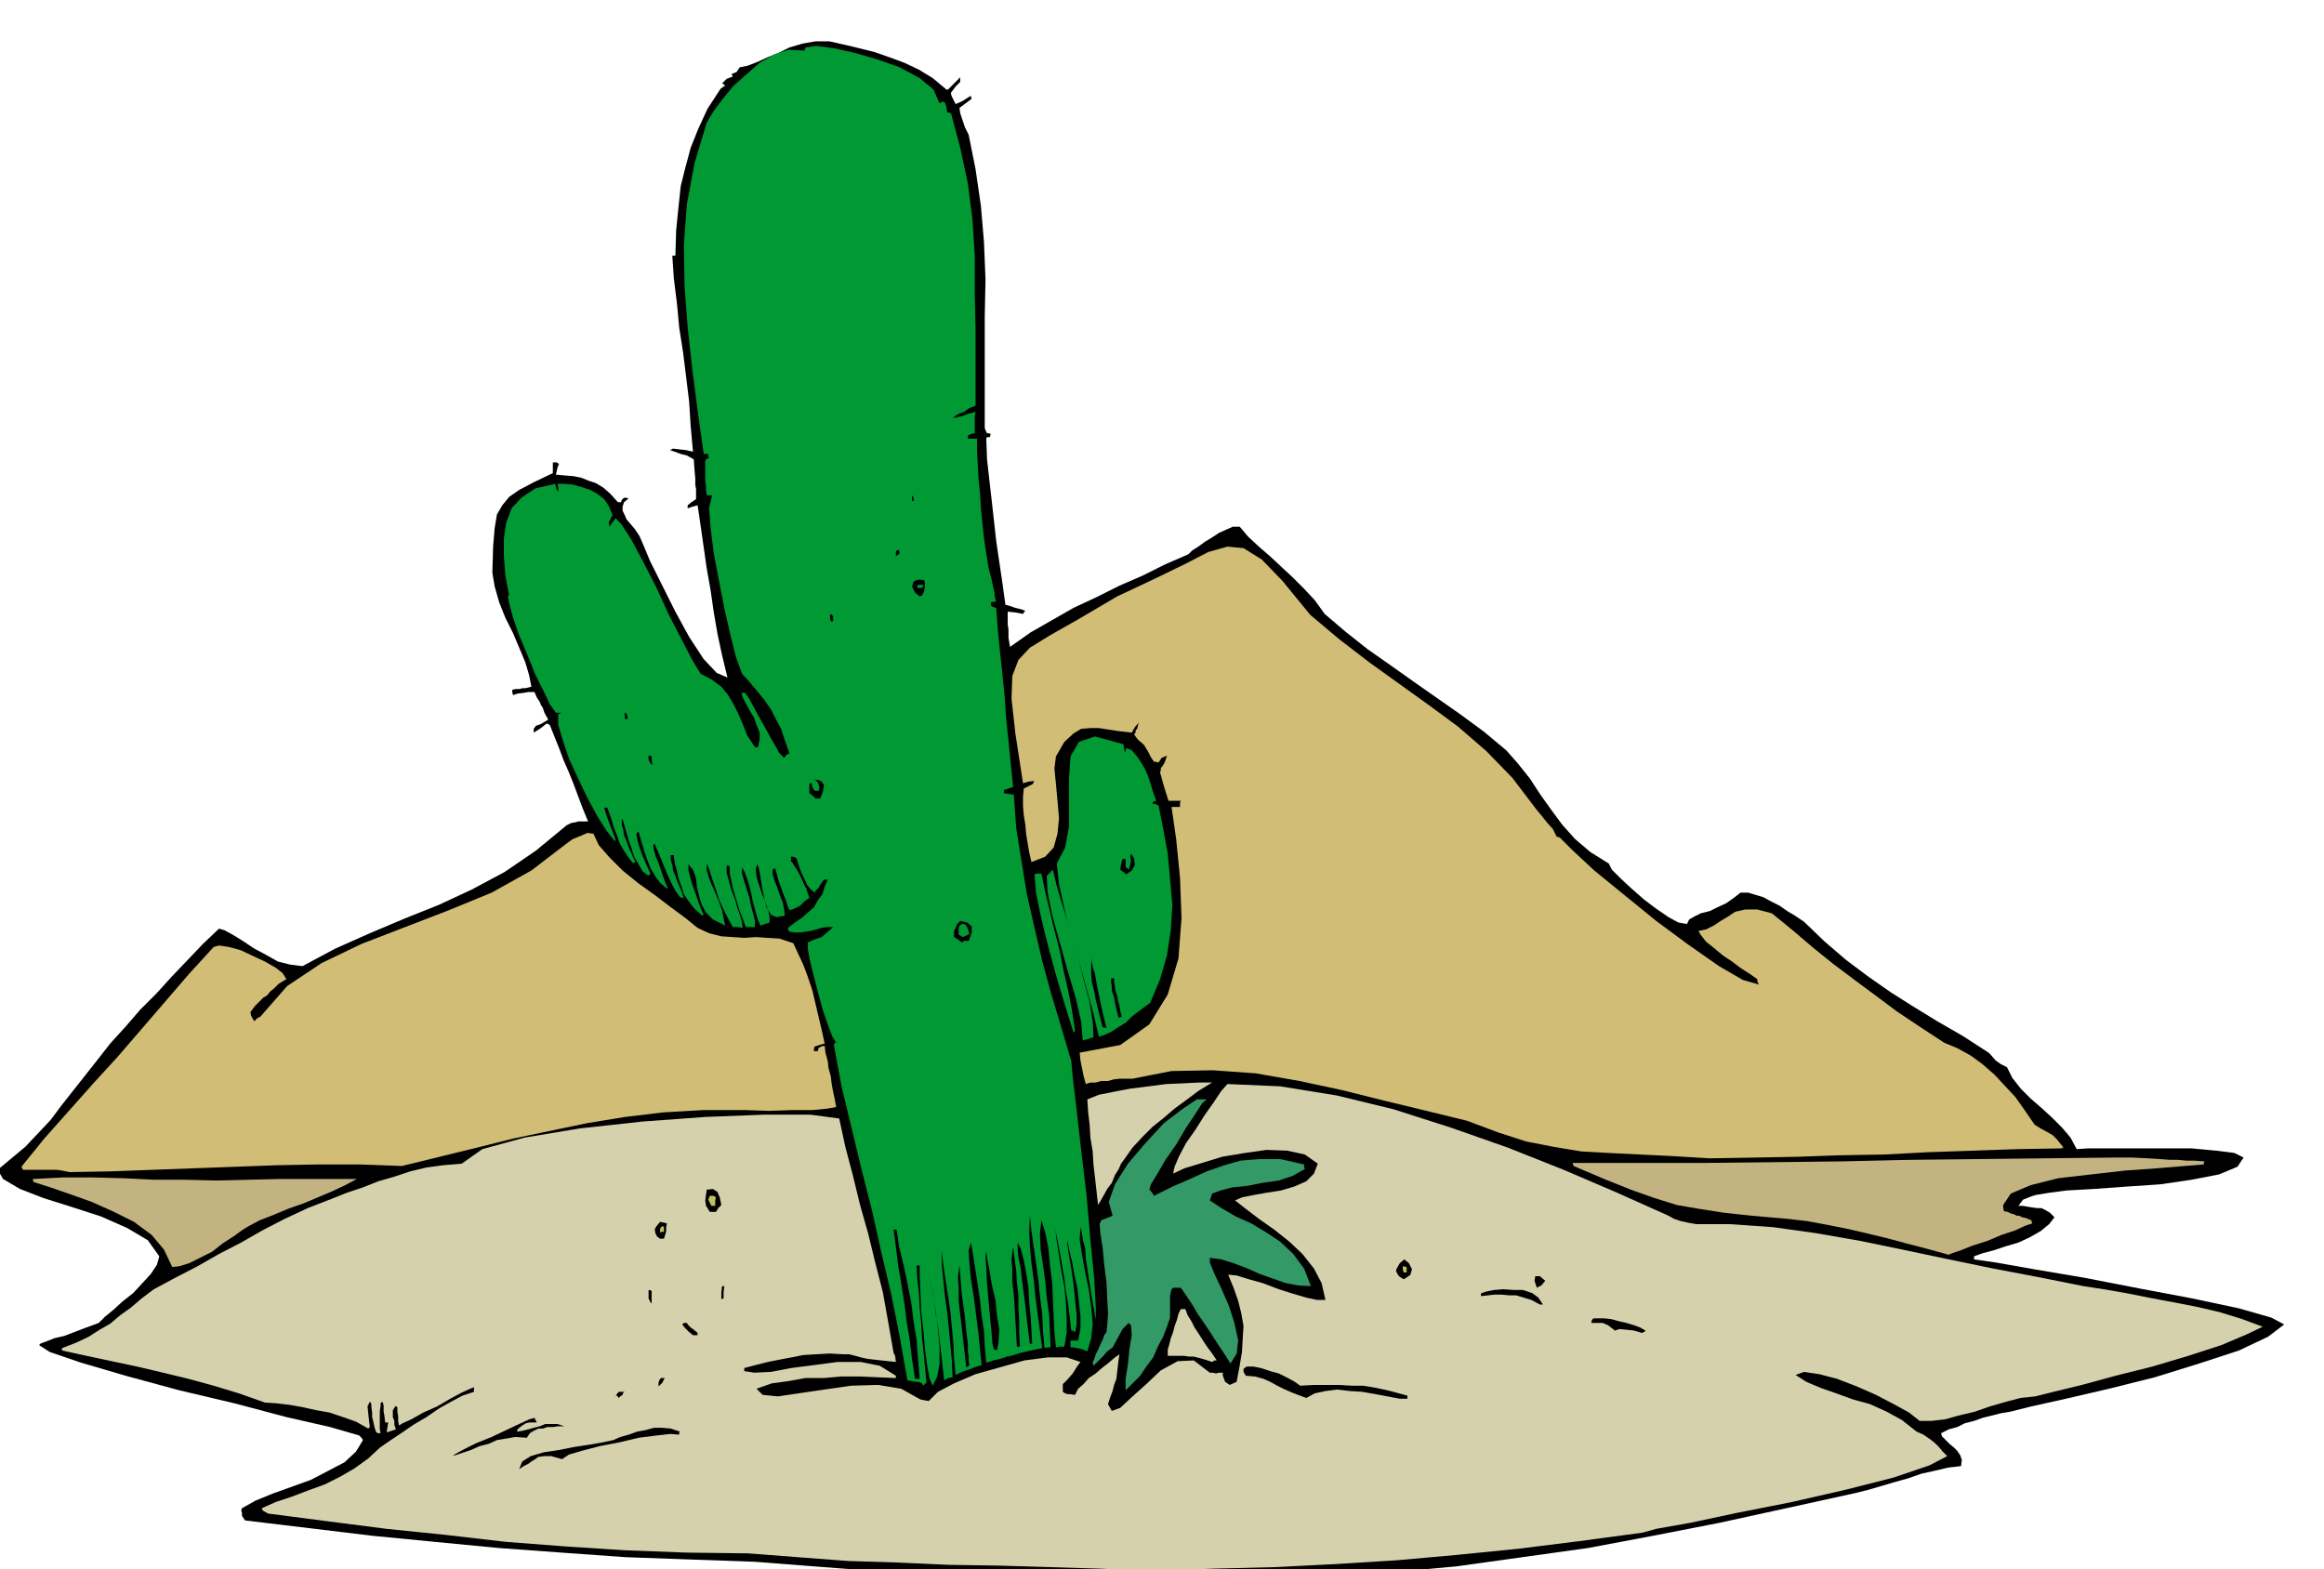 <svg xmlns="http://www.w3.org/2000/svg" fill-rule="evenodd" height="331.248" preserveAspectRatio="none" stroke-linecap="round" viewBox="0 0 3035 2050" width="490.455"><style>.brush1{fill:#000}.pen1{stroke:none}.brush2{fill:#d6d1ad}.brush4{fill:#093}.brush5{fill:#c2c25c}</style><path class="pen1 brush1" d="m1506 2065-67-3-66-2-65-3-64-1-65-3-64-3-65-5-64-5-85-3-84-3-84-6-82-6-83-8-82-8-83-10-83-10-4-6v-4l-1-3 1-3 18-10 22-9 25-9 25-9 23-12 21-11 15-14 9-15-2-3-3-3-38-11-57-13-68-18-72-17-70-19-58-17-41-14-14-9 2-2 8-3 10-4 13-3 13-5 13-5 11-4 8-3 8-8 11-9 12-11 14-11 12-13 11-12 8-12 3-11-15-21-27-16-34-15-37-12-38-12-31-12-22-13-7-12 18-15 18-15 17-18 16-17 15-20 15-19 15-19 15-19 18-23 20-22 19-22 21-21 20-22 21-22 20-21 21-20 7 2 11 6 13 8 15 10 15 8 16 9 16 4 16 2 43-23 45-20 45-19 45-18 43-20 43-23 41-28 40-33 6-3 6-1 3-1h13l-7-17-6-16-6-16-6-15-7-16-6-16-6-15-6-15-2-1-2-1-9 7-8 5v-5l3-4 6-2 5-3 5-3-5-9-2-6-3-5-1-3-4-6-3-7h-8l-6 1-8 1-6 2-1-4v-3l5-1h5l3-1h4l4-1 4-1-3-15-5-17-8-19-8-19-10-20-8-20-6-21-3-18 1-34 2-24 3-18 7-12 9-11 13-9 19-10 25-12v-14h5l3 2-2 5-2 9 11 1 12 1 10 2 10 4 9 3 10 6 9 8 10 11h4l1-3 2-2 2-1 5 1-6 5-2 6v5l3 6 2 5 5 6 6 7 6 9 4 9 10 24 15 30 18 36 18 33 19 29 17 18 14 6-7-29-6-28-5-29-4-28-5-28-4-28-4-28-4-27-7 2-6 2v-4l5-4 6-4v-13l-1-6v-8l-1-11-1-14-9-5-8-2-8-3-6-2 4-2 8 1 9 1 9 2-3-33-2-32-4-33-4-32-5-32-3-32-4-32-2-30h4l1-33 3-30 3-28 6-24 7-26 10-25 12-26 17-26 4-3 2-1-2-2-2-1 6-6 8-3-1-2-1-1 7-3 4-6 10-2 13-5 13-6 15-6 14-7 17-5 17-3h18l18 4 21 5 20 5 20 7 19 7 19 9 18 11 18 15h2l8-8 8-8v6l-6 6-6 8v2l1 3 2 4 3 6 9-4 11-7v2l1 2-8 6-8 6 1 7 3 9 3 9 5 10 9 45 7 48 4 47 2 49-1 48v146l1 3 2 4h2l3 1-1 2v2h-4l-1 2 1 27 3 27 3 26 3 27 3 27 4 27 4 27 4 29 4 1 9 3 8 2 5 2-2 2-1 2-10-2-10-1v17l1 6v11l1 6 1 6 27-19 28-16 28-16 30-14 30-15 30-13 30-15 30-13 5-5 8-5 8-6 10-6 9-6 9-4 9-4h9l11 13 14 13 15 13 15 14 14 13 15 15 14 15 13 18 27 23 29 23 30 21 31 22 30 21 30 21 30 22 30 25 15 17 16 20 13 20 15 21 14 19 17 19 20 17 24 15 4 8 11 11 14 13 17 15 16 12 16 11 13 7 11 2 3-6 7-4 8-4 12-3 10-5 11-5 10-7 9-7h10l10 3 10 3 11 6 10 5 10 7 10 6 12 8 27 26 28 24 28 21 30 21 30 19 31 19 33 19 34 22 3 3 6 7 7 5 8 4 7 14 11 14 13 13 15 13 13 12 13 13 11 13 8 15 15-1h135l32 3 24 3 12 6-8 12-24 10-36 7-41 6-45 3-41 3-36 2-23 3-6 1-6 1-6 1-6 2-10 4-6 8h5l6 1 6 1 7 1h6l6 3 5 3 6 6-7 9-11 9-14 8-15 7-17 5-15 5-15 4-11 4v4l28 4 51 9 65 11 72 14 69 13 61 13 42 12 17 9-21 16-38 18-52 17-58 18-60 15-56 13-45 10-28 7-12 2-12 3-12 3-11 4-12 3-10 5-11 3-10 5 1 4 5 5 5 5 6 5 4 4 4 6 2 6-1 8-17 2-17 4-18 4-17 6-18 5-17 5-17 5-16 4-91 20-87 19-87 17-85 16-86 12-86 12-88 8-89 7h-28l-27 1h-28l-27 1h-55l-27 1-27 1z"/><path class="pen1 brush2" d="m1505 2052-68-3-66-2-66-2-66-1-66-3-65-2-66-5-65-5-81-1-79-3-78-5-78-6-78-9-78-8-78-10-77-10-7-4-1-3 18-8 21-7 21-8 22-8 20-10 19-11 18-13 15-14 13-9 15-10 16-11 17-10 16-11 16-9 15-8 15-5v-6l-5 2-11 5-15 8-17 10-18 8-16 9-11 5-5 3-1-6v-6l-1-6v-6l-2-1v-1l-4 6v9l2 5v5l2 6-6 2-6 2 1-7 1-6h-4l-1-9-1-5v-8l-1-4-1-1-2 2v4l-1 6v24l1 5h-4l-2-2-2-6-1-5-2-8v-6l-1-7v-4l-1-2-1-1-3 6 1 10 1 9 1 8-1 1-1 1-16-9-17-6-18-6-17-3-18-4-17-3-17-2-15-1-34-12-33-10-33-9-33-8-34-8-33-7-33-7-32-7v-3l18-7 17-8 14-9 14-8 13-11 14-10 14-12 16-12 28-15 29-15 28-16 29-15 28-16 29-15 30-14 31-12 20-8 21-7 20-8 21-6 21-7 21-5 22-3 24-2 27-19 55-15 72-12 82-9 82-6 77-3h60l38 5 8 37 10 38 9 37 11 39 9 37 10 39 7 39 7 40 2 4 1 8-10-1-9-1-9-1-9-1-9-2-7-2-8-2h-7l-19-1-17 1-17 1-15 3-16 3-15 3-16 4-15 4v4l13 2 22-1 26-5 31-4 30-4h30l25 5 21 13v3l-24-1-23-1h-24l-23 2h-24l-22 4-22 3-20 7 8 8 20 2 27-4 34-5 35-5 35-1 30 5 25 14 5 1 6 1 12-12 21-11 28-12 32-9 32-9 31-4h24l18 6-5 7-5 8-7 8-6 6v10l3 2 3 1h3l7 1 4-8 7-6 7-8 9-6 8-7 9-7 7-6 7-5-1 6-1 8-1 9-1 9-3 8-2 8-3 8-3 9 5 9 11-4 15-14 19-17 19-18 22-12 21-1 21 16h4l4 1 4-1h5v4l3 8 6 4 9-4 4-21 3-18 1-18 1-16-3-17-4-16-6-17-7-17 11 1 16 5 18 5 21 8 19 6 17 5 14 3h11l-5-22-10-19-15-19-17-16-20-16-20-14-17-13-14-11 9-4 15-3 17-3 19-3 17-5 16-7 10-10 5-13-17-12-23-5-27-1-28 4-30 5-26 8-23 7-15 7 2-9 6-14 9-17 12-17 12-19 12-17 10-15 8-9 69 3 74 12 74 18 75 24 74 26 73 29 70 30 67 30 7 4 9 3 9 2 11 2h44l57 4 57 8 57 10 58 12 57 12 58 12 58 11 60 12 26 4 29 5 30 6 32 6 31 6 30 7 29 9 27 10-21 10-33 14-43 14-47 14-48 12-44 12-37 9-24 6-19 2-19 5-21 6-20 7-21 5-18 5-18 2h-15l-14-11-20-11-23-12-25-11-26-10-23-6-20-3-11 4 14 9 19 8 20 7 22 8 22 6 22 10 20 11 19 15 9 4 10 7 5 4 5 5 5 6 6 6-23 12-47 16-63 16-70 16-71 14-61 13-45 8-18 5-82 11-80 10-80 8-78 7-80 5-80 4-80 2-80 3z"/><path class="pen1 brush1" d="m678 1919 4-10 11-7 17-5 20-3 20-4 20-3 17-3 14-3 9-4 11-3 11-4 11-2 11-3h11l11 1 12 4-1 1v3l-11-1-18 2-24 3-25 6-26 5-23 6-17 5-9 6-14-4h-9l-8 1-4 3-5 3-4 3-6 3-6 4zm-87-17 4-3 11-6 16-8 20-8 19-9 17-8 13-6 7-2 1 2 2 4h-9l-5 1-5 3-5 4-1 1-1 3 7-1 8-2 7-2 8-2 7-3h16l9 3h-8l-7 1h-7l-6 2h-6l-6 3-5 3-4 6-15-1-12 2-12 2-11 5-12 3-11 5-12 4-12 4zm1237-75-16-3-16-3-17-3-16-1-17-2-15 2-14 3-11 6-11-4-10-4-9-4-8-4-9-5-9-4-11-3-12-1-3-5v-4l4-3h9l10 2 12 4 11 3 12 6 9 5 7 5 18-1h33l16 1h15l18 3 18 4 22 6v4h-10zm-1020-1-2-3h-2l4-5h8l-2 1-1 3-3 2-2 2z"/><path class="pen1" style="fill:#396" d="M1470 1816v-15l3-19 2-20 3-18-1-13-3-3-8 8-13 24-8 6-4 5-5 5-8 8-1-4 2-5 2-6 3-6 3-7 3-6 2-6 3-4 1-9 1-15-1-19-1-22-3-23-2-22-3-19-1-12 2-5 5-2 5-2 5-2-5-18 8-23 17-27 23-27 24-26 25-19 18-12h13l-6 5-9 14-12 18-13 22-14 20-11 19-8 13-2 7 3 3 3 5 24-12 23-10 22-10 23-8 21-6 25-2h27l31 7v3l1 3-16 9-18 6-21 3-20 4-20 2-15 4-11 4-3 9 15 10 19 11 20 9 20 12 18 12 17 16 14 19 9 23-17-1-16-3-17-6-17-6-18-8-16-6-16-5-15-2v6l6 15 9 19 10 23 7 22 5 23-2 17-8 13-9-14-8-12-9-14-8-12-9-13-7-12-8-12-7-10h-10l-2 2-1 4-1 5v28l-4 12-5 13-7 13-6 14-9 12-8 12-10 10-9 9z"/><path class="pen1 brush1" d="M860 1811v-5l1-3 2-3h5l-3 6-5 5z"/><path class="pen1 brush4" d="m1206 1810-2-3-2-1-3-1h-3l-5-1-6-1-10-57-11-55-13-55-12-54-14-55-13-54-13-54-10-54 1-3h2l-5-8-5-13-7-20-6-22-6-23-5-20-3-16v-9l9-4 9-3 7-6 8-7h-8l-7 1-7 2-7 2-7 1-7 1h-7l-7-1-2-3v-2l9-7 9-6 8-7 8-7 5-9 6-8 3-10 4-9h-5l-5 7-2 4-3 2-2 4-6-5-4-5-3-7-3-6-3-7-2-6-2-6-1-3-4-2h-3v6l2 2 3 5 4 6 4 8 3 7 4 8 2 6 2 6-6 4-6 6-8 4-6 2-3-7-2-7-3-7-2-6-3-8-2-6-2-8-2-6-3 2v6l2 7 4 10 3 9 4 10 2 9 1 9-11 2-7-3-6-10-3-12-3-15-2-13-2-11-2-5-2 6 1 10 3 10 4 12 4 10 4 11 2 9v8l-6 2-6 2-4-10-3-11-3-11-2-10-3-12-3-9-3-8-3-5v8l3 10 3 10 4 12 2 11 3 11 2 8v8h-12l-4-11-4-10-3-10-3-10-3-10-2-10-2-9v-9l-3-2-1 2v8l3 11 3 11 5 13 3 11 4 11 2 8 1 7-7-1h-6l-6-11-6-12-6-13-4-13-5-14-3-10-3-8-1-2v9l3 10 4 10 5 11 4 10 4 11 2 10 2 10-16-8-9-9-6-11-3-11-3-12-1-11-4-11-6-7v7l2 8 2 8 3 9 3 8 3 9 3 8 4 9h-1l-1 1-10-9-7-9-7-10-3-10-4-11-2-10-3-10-1-10h-4v6l2 7 1 7 3 7 2 6 3 7 3 7 3 9-5-1-5-7-6-11-6-13-6-15-5-12-4-9-1-3-2 2 1 6 2 8 4 9 3 9 3 9 3 8 3 7h-1v1l-9-8-6-8-6-10-4-10-4-11-3-10-3-10-2-8-3 3 1 6 2 8 3 9 3 8 4 9 3 7 3 6h-2l-1 2-8-6-5-9-6-10-3-10-4-11-3-11-3-10-2-7h-1v7l2 7 1 7 3 7 2 6 3 7 3 7 4 8-3 1v1l-7-9-6-9-5-9-3-9-4-10-3-10-3-9-3-8h-4l3 10 4 11 4 10 4 11-1 1v1l-11-14-12-19-13-24-12-25-12-26-8-24-6-20v-14l2-1 2-1h-7l-8-11-8-17-11-22-10-25-11-26-8-23-5-19-2-10h1l1 1-5-27-2-25v-24l3-20 7-19 13-14 18-12 26-6 1 4 1 4 1 1 1 1v-5l-1-5h9l11 1 11 3 12 4 9 5 9 7 6 9 5 12-2 3-1 3-2 3 1 6 4-6 4-5 7 7 13 20 15 28 18 35 16 35 17 33 14 27 11 18 15 8 12 9 9 11 7 12 6 12 6 14 6 15 10 15h4l2-10v-9l-4-10-3-9-6-10-5-9-4-8-2-6h5l5 7 6 11 7 13 8 14 7 13 7 12 5 9 6 6 3-4 4-2-6-17-5-15-7-13-6-12-9-13-9-11-10-12-10-11-8-22-7-28-8-35-7-36-7-37-4-32-2-27 4-16h-7l-1-6v-6l-1-6v-27l1-2 4-2-1-2v-3h-6l-8-57-7-54-6-55-4-53-1-54 4-53 10-54 16-53 9-15 12-16 14-17 17-15 17-15 19-11 19-6 21 1v-2l1-2 14-2 23 3 27 6 31 9 28 10 26 14 18 15 8 18 3-2h3l1 1 1 3 1 3 1 7h2l3 1 12 45 10 47 6 47 3 48v48l1 48v99l-8 3-7 5-8 3-7 5 6-1 8-2 8-3 8-2-1 6v22l-5 1-4 2v4h12v18l1 18 1 18 2 19 1 18 2 20 2 19 3 20 3 19 4 15 2 10 2 8v4l1 3v2l1 2h-4l-3 1v4l3 2 4 1 2 28 3 30 3 28 3 30 2 29 3 29 3 30 3 30-6 2-6 2v4l6 1 7 1 3 43 7 44 7 43 10 44 10 43 12 44 13 43 13 44 2 22 5 42 6 53 7 59 5 58 5 51 2 36v17l-6-34-4-26-3-20-1-14-3-11-1-7-1-6-1-3-1 16 3 20 4 22 5 24 3 22 2 22-2 19-5 17-8-3-5-1-5-1h-4v-9h10l3-16v-16l-2-18-2-18-4-18-3-17-4-16-2-13v7l2 14 3 17 3 21 2 20 2 19v14l-2 9-3-2h-2l-2-17-2-17-3-17-2-17-3-17-3-17-3-16-3-14 2 15 3 19 3 20 4 21 2 21 1 21v18l-3 18h-6l-5 1-2-19-1-21-1-23-1-22-3-24-2-21-4-20-5-16-2 18 1 20 3 20 3 22 2 21 3 22 1 21 1 22h-4l-4 1-2-23-1-22-3-23-2-21-3-22-3-21-3-21-2-20-1 20 1 21 2 21 3 22 2 21 3 23 3 22 3 23-10 2-9 2-9 2-9 3-9 2-9 3-9 2-9 3-2-21-1-20-3-20-2-19-3-21-3-19-3-19-3-18-3 10 1 17 2 21 4 25 3 24 3 24 2 21 2 18-9 3-8 3-9 3-8 4-2-21-1-21-2-21-2-20-3-21-3-19-3-20-2-19v19l2 20 2 20 3 21 2 20 2 21 2 22 1 22-6 1-5 3-2-18-2-17-2-18-2-17-3-17-2-17-3-17-2-15 1 9 3 16 3 21 3 24 2 22v22l-3 17-6 12-4-9-3-16-3-22-2-24-3-26-1-25-1-21v-14h-4l1 18 2 18 1 19 2 20 1 18 2 20 2 20 2 21h-2l-2 3z"/><path class="pen1 brush1" d="m1195 1801-4-26-3-25-4-24-3-24-4-25-4-24-3-24-3-23h4l3 22 6 24 5 24 5 25 3 24 4 25 2 25 2 26h-6zm67-14-2-18-2-17-2-18-2-17-2-17v-16l-1-16 2-15 3 37 4 29 2 21 2 15v10l1 7v6l1 6h-2l-2 3z"/><path class="pen1 brush2" d="m1583 1779-9-3-7-2-8-2h-6l-7-1h-21v-8l2-7 2-8 3-8 2-8 3-8 2-8 3-6h6l3 8 5 8 4 8 6 9 5 8 6 9 6 8 6 9h-3l-3 2z"/><path class="pen1 brush1" d="m1298 1763-2-8-1-14-2-20-2-22-2-23-1-20-1-15 1-7 1 9 3 15 3 19 5 21 2 20 3 19-1 16-2 11-2-1h-2zm30-4-1-18-1-17-1-17-1-16-2-16v-16l-1-15 2-15 2 15 2 15 1 16 2 17v15l1 17v17l1 18h-4zm17-3-4-32-3-27-3-22-2-18-3-15-1-10v-9l4 8 4 15 3 16 3 19 1 19 2 20 1 18 1 17h-2l-1 1zm-440-12-5-4-3-3-3-3-3-4 1-1 1-1h4l2 3 3 3 3 2 6 5v3h-6zm1239-3-10-3-9-1-10-1-6 2-9-7-7-3h-15l1-4 2-2h14l9 1 11 3 9 2 10 3 8 3 7 4-2 2-3 1zm-133-37-11-6-10-3-10-3h-9l-10-1h-9l-9 1-9 1v-3l1-1 6-2 10-2 12-1 14 1h12l12 4 8 6 6 9h-4zm-1161-2-3-6v-11h1l3 1v16h-1zm92-4v-10l1-8h3l-1 7v9l-3 1v1zm1065-16-3-9 1-6h6l7 6-5 6-6 3zm-174-11-6-4-2-3-2-4 1-3 4-7 6-5 6 5 4 8-1 3-1 4-4 3-5 3z"/><path class="pen1 brush5" d="m1833 1662-1-4v-4h1l4 1v7h-4z"/><path class="pen1" d="m225 1655-11-23-16-19-23-17-26-13-29-13-28-10-26-9-22-7-1-2v-2l39-2h40l39 1 41 2h40l41 1 41-1 41-1h101l-15 8-17 8-19 8-19 8-20 7-19 8-18 7-15 8-8 5-11 8-14 9-14 11-16 8-14 7-13 4-9 1zm2320-16-29-8-27-7-26-7-25-6-26-6-25-5-27-5-26-3-46-4-37-4-32-5-29-5-29-9-31-11-35-14-40-17-1-3v-1h175l88-1 88-1 88-2 89-1 88-1 90-1h25l20 1 16 1 13 1h10l11 1h10l14 1-1 2v2l-25 2-36 3-42 3-44 5-43 5-36 9-26 11-10 15v3l1 5 5 1 4 2 4 1 4 2h3l4 2 5 1 7 3v1l1 3-9 3-13 6-18 6-19 8-19 6-15 6-12 4-4 2z" style="fill:#c2b380"/><path class="pen1 brush1" d="m862 1618-4-3-2-4-1-5 2-4 5-6 9 2-1 5v5l-1 4-2 6h-5z"/><path class="pen1 brush5" d="M862 1610v-4l1-3 2-1h2v7h-3l-2 1z"/><path class="pen1 brush1" d="m927 1583-5-8-1-7 1-8 1-6 8-1 6 4 3 7 2 10-4 4-3 5h-8z"/><path class="pen1 brush5" d="m929 1575-4-8 2-5h5l3 2-1 4v7h-5z"/><path class="pen1 brush2" d="m1434 1574-2-18-2-18-2-17-1-17-3-18-1-17-2-17-1-16 15-6 20-4 21-4 24-3 23-3 23-1 20-1h17l-18 11-16 12-15 11-14 12-15 12-13 13-13 14-12 17-3 4-3 7-5 8-4 10-6 8-5 9-4 7-3 5z"/><path class="pen1" d="m91 1531-10-2-7-1H30l-1-2-1-2 30-37 32-36 32-36 32-35 31-36 31-36 31-36 32-35 7-2 13 2 15 4 17 8 15 7 14 8 9 7 5 8-10 6-6 6-5 4-4 5-5 3-5 5-6 6-6 8 1 5 4 7 4-4 4-2 35-40 45-30 52-25 57-22 57-22 56-23 52-29 47-36 7-5 10-4 9-4 8 1 7 15 14 16 17 17 21 17 21 15 21 16 19 14 16 13 15 7 16 4 15 1 15 1 15-1 15 1 16 1 18 6 6 13 7 15 6 16 6 18 4 17 4 17 4 17 4 18-7 2-6 2-1 2v4h5l1-4 2-1 1-1 5-1 1 9 3 11 1 9 3 11 1 9 2 11 2 9 2 11-11 2-20 2h-27l-30 1-30-1h-56l-52 3-50 6-49 8-48 10-48 10-48 12-49 12-49 12-55-2h-54l-54 1-54 2-55 2-54 2-54 2-54 1zm2141-18-49-3-42-2-40-2-36-2-36-6-36-7-37-12-40-15-53-13-54-13-56-14-56-12-57-10-56-4-54 1-51 10h-17l-8 1-7 2h-9l-7 2h-7l-6 2-3-11-2-10-2-10-1-10 53-10 38-27 24-39 14-47 4-53-2-53-5-50-6-42h11v-5l1-3h-16l-6-19-3-11-2-7 1-3v-3l2-2 3-5 3-9-7 3-4 6-4-1h-2l-4-6-3-6-3-5-3-5-8-7-3-4-2-3 2-2v-3l2-2 1-4 1-4-5 6-4 7-17-2-13-2-13-2h-11l-12 1-10 6-12 11-11 19-2 16 2 20 2 22 2 23-2 20-5 18-11 12-18 7-3-13-2-12-2-12-1-12-2-12-1-12v-12l1-11 6-3 6-3 1-3 1-1-8 1-7 2-10-65-5-45 1-30 8-21 15-16 26-16 37-21 51-30 51-24 39-19 29-15 25-7 21 2 24 15 27 28 36 44 38 32 39 30 39 28 39 28 38 28 37 32 34 35 32 42 5 6 8 10 8 9 5 10h1l3 1 16 16 29 27 38 31 43 35 42 31 40 28 31 18 21 6-2-4v-3l-10-7-11-7-12-9-12-8-12-10-10-8-7-9-3-5 10-2 10-5 9-6 10-6 9-6 13-3h16l19 5 27 22 27 23 26 21 28 21 27 20 28 21 30 20 32 21 17 7 18 10 15 11 16 14 13 14 14 15 12 17 13 19 8 5 11 6 5 3 5 5 4 5 5 6h-2v1l-59 1-57 2-59 2-57 3-58 1-57 2-57 1-57 1z" style="fill:#d1bd75"/><path class="pen1 brush4" d="m1414 1359-2-24-7-31-11-37-10-36-10-36-6-30-1-21 8-8 5 21 8 27 9 30 10 33 8 32 8 30 4 26 1 20-4 1-2 1-4 1-4 1z"/><path class="pen1 brush4" d="m1435 1354-7-30-8-29-8-29-8-27-9-29-6-28-6-27-3-27 11-21 5-27v-63l2-29 11-19 21-7 37 10 1 5 1 6 1-3 1-3 7 3 6 7 5 7 6 10 4 9 4 12 3 10 4 11-4 1-1 3h3l5 2 6 30 6 33 3 33 3 34-2 33-5 33-9 31-13 31-7 5-8 6-9 7-8 8-10 6-9 6-9 4-7 2zm-33-5-8-26-8-26-8-27-7-26-7-27-6-26-5-25-2-24 3-1h6l5 24 6 25 6 25 7 27 5 26 6 26 5 26 4 27h-1l-1 2z"/><path class="pen1 brush1" d="m1440 1342-3-12-3-12-3-12-2-11-3-12-1-11v-11l1-10v6l1 6 3 9 2 12 3 15 4 19 6 25-3-1h-2zm21-12-4-16-2-11-3-9v-5l-1-7v-4h4v5l1 6 1 6 2 6 1 6 2 7 1 7 2 7-3 1-1 1zm-205-99-5-4-5-3v-8l2-4 2-5 4-4 9 2 6 5v8l-4 11h-6l-3 2z"/><path class="pen1 brush4" d="m1257 1224-3-2-2-1v-9l1-3 3-2h3l3 2 2 4 2 7-6 3-3 1z"/><path class="pen1 brush1" d="m1471 1142-4-3-4-3 1-7 2-7h4v11l2 1 2 2 2-6 1-5-1-6 1-4 4 6 1 9-4 7-7 5zm-406-99-4-4-4-3v-12l1-1h2l1 6 3 4h5l1-3v-3l-2-5-4-4 8 2 4 5-1 8-4 10h-6zm-215-45-3-6v-5h1l3 1v5l1 6-2-1zm-34-59v-8h1l1 1 1 2 1 5h-4zm269-128-1-3v-5l1-1 3 3v6l-2 1-1-1zm116-32-6-5-2-4-2-4 1-3 1-3 3-2 5-1 6 1 1 5-1 9-3 6-3 1z"/><path class="pen1 brush4" d="M1198 768v-4h8l-1 2v2h-7z"/><path class="pen1 brush1" d="M1170 727v-7l4-2v1l1 4-3 2-2 2zm21-74v-6l2 3v5l-2-1v-1z"/></svg>
